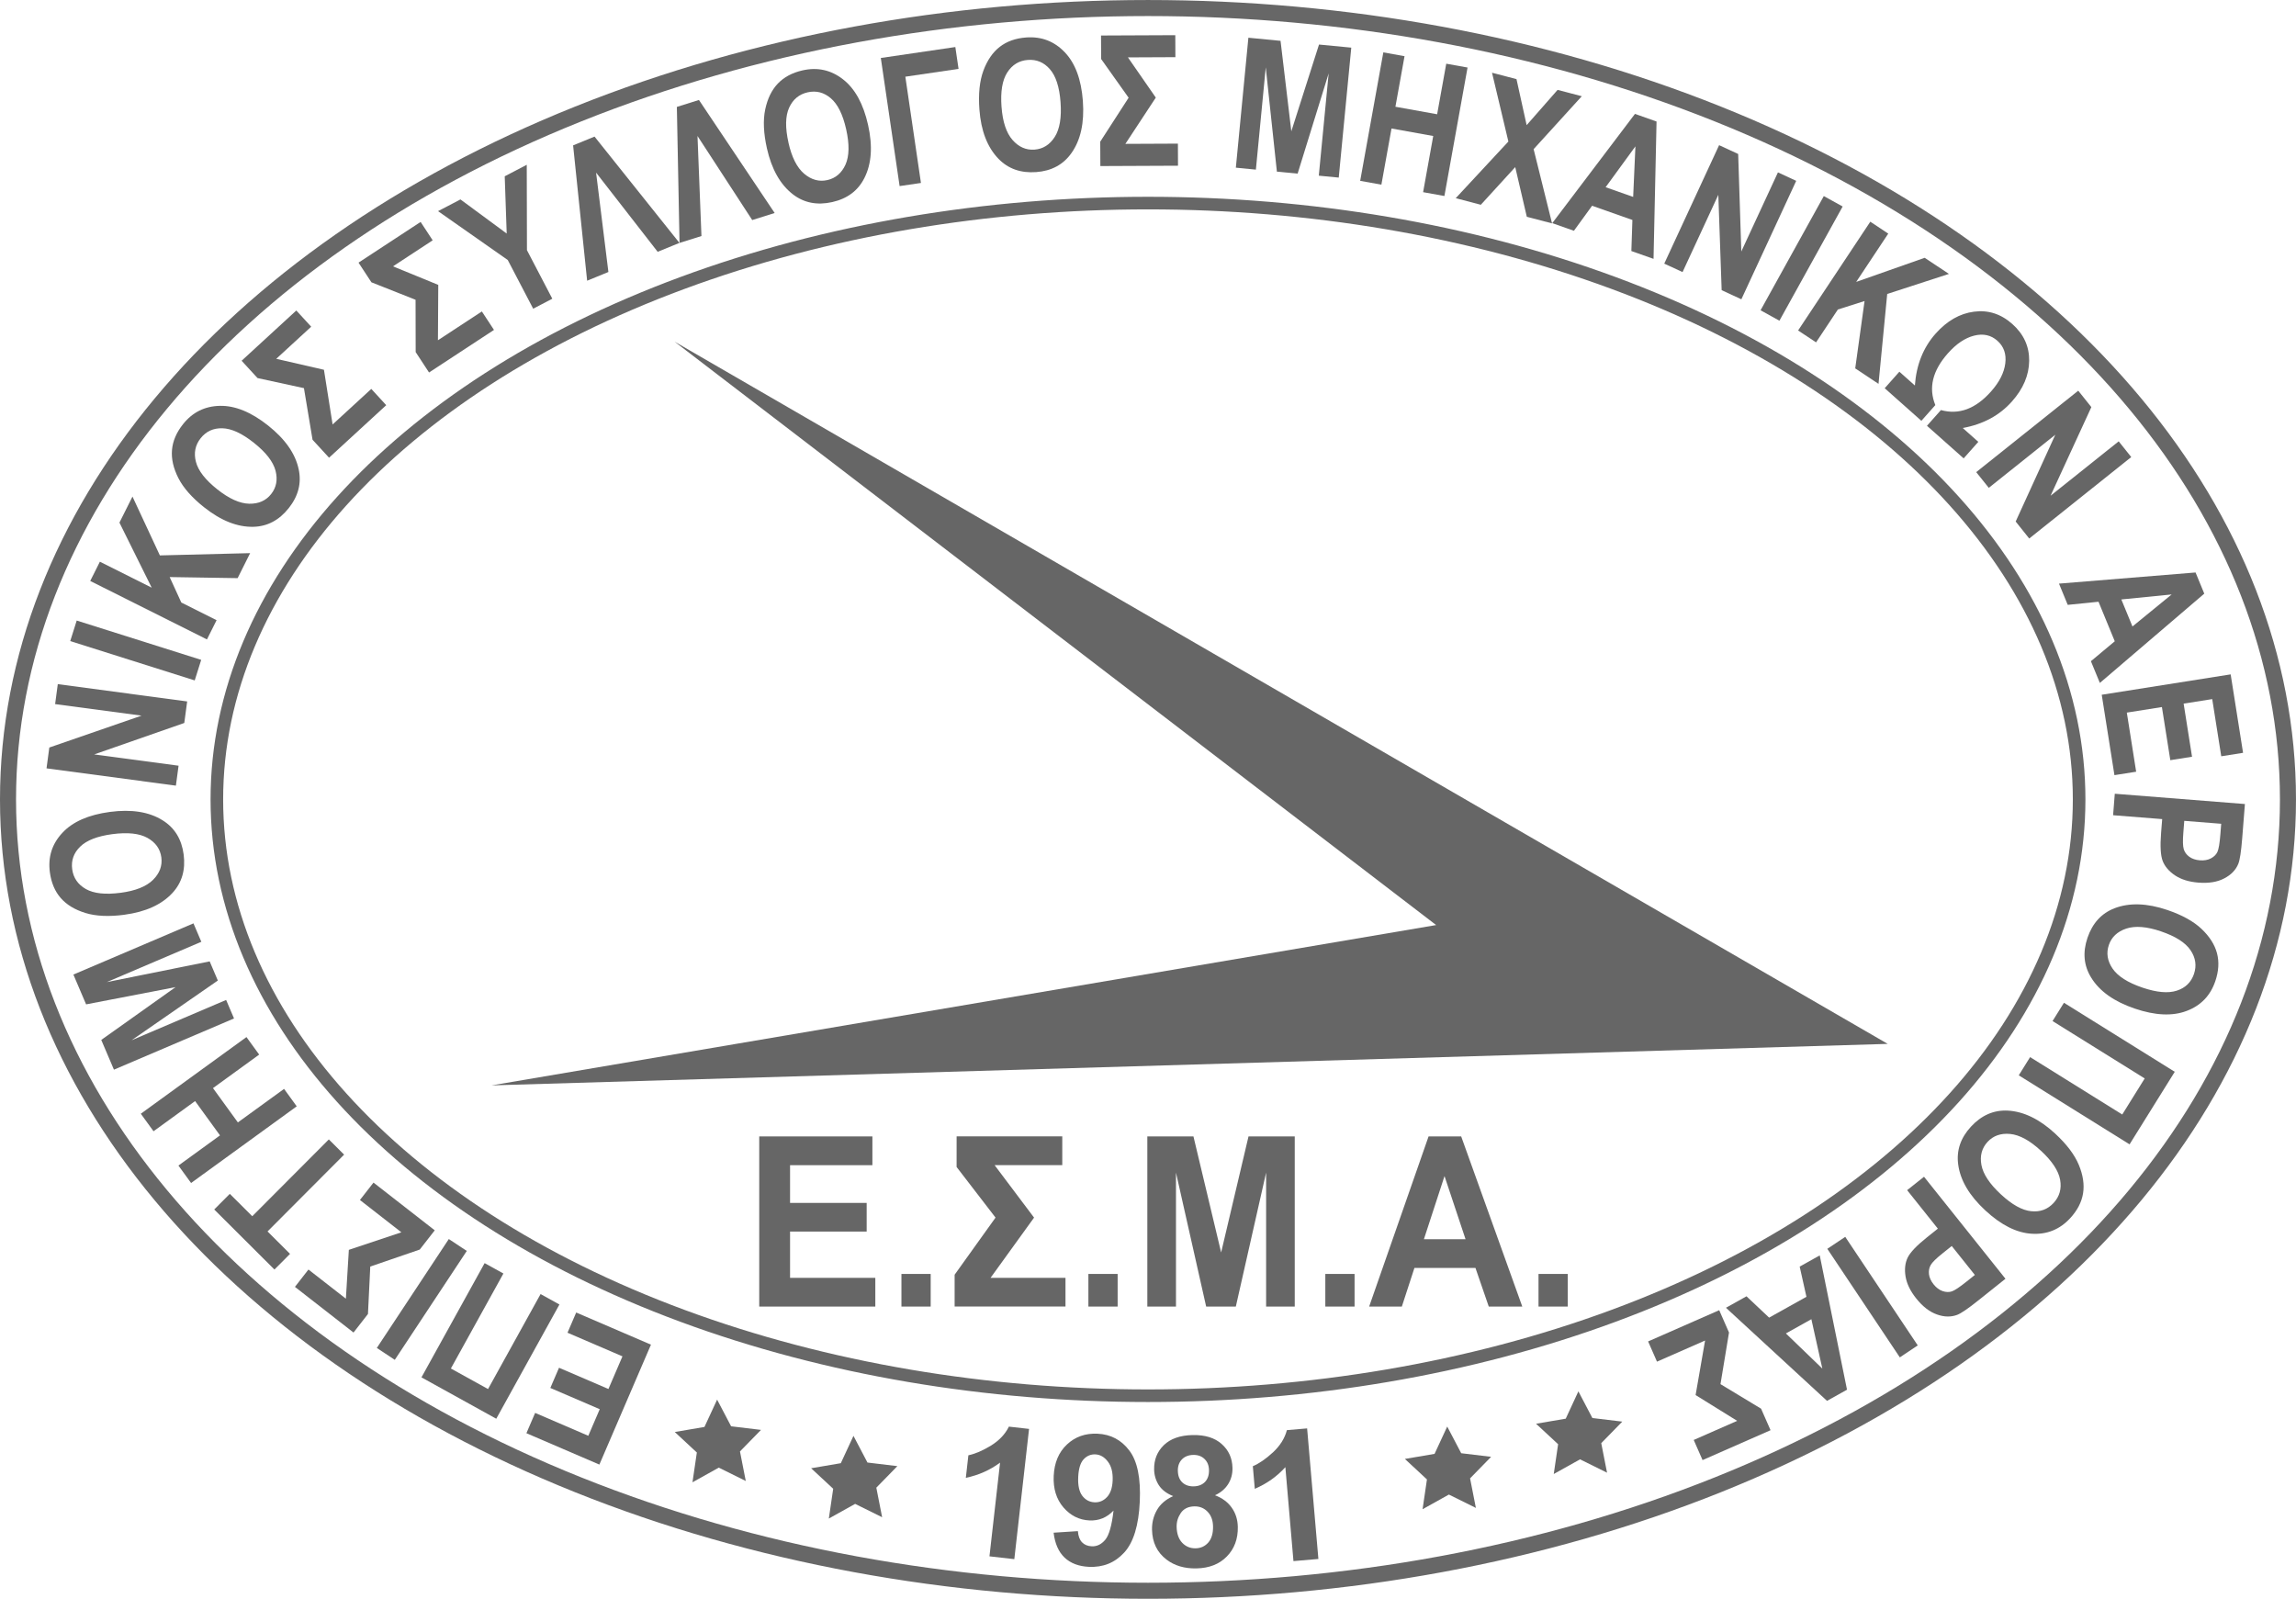 <?xml version="1.0" encoding="UTF-8" standalone="no"?>
<!-- Created with Inkscape (http://www.inkscape.org/) -->
<svg xmlns:dc="http://purl.org/dc/elements/1.1/" xmlns:cc="http://creativecommons.org/ns#" xmlns:rdf="http://www.w3.org/1999/02/22-rdf-syntax-ns#" xmlns:svg="http://www.w3.org/2000/svg" xmlns="http://www.w3.org/2000/svg" xmlns:sodipodi="http://sodipodi.sourceforge.net/DTD/sodipodi-0.dtd" xmlns:inkscape="http://www.inkscape.org/namespaces/inkscape" width="125.699mm" height="87.524mm" viewBox="0 0 125.699 87.524" version="1.1" id="svg860" inkscape:version="0.92.4 (5da689c313, 2019-01-14)" sodipodi:docname="Stamp_flat_simple.svg">
  <defs id="defs854"></defs>
  <g inkscape:label="Layer 1" inkscape:groupmode="layer" id="layer1" style="display:inline;--color: #666;" transform="translate(4.5318222e-7,-209.476)">
    <g id="g1104" transform="translate(-33.629,179.339)">
      <ellipse ry="32.645" rx="50.977" cy="73.9" cx="96.478" id="path873" style="opacity:0.99;fill:none;fill-opacity:1;stroke:#666;stroke-width:0.689;stroke-linecap:round;stroke-linejoin:round;stroke-miterlimit:4;stroke-dasharray:none;stroke-opacity:1"></ellipse>
      <ellipse style="opacity:0.99;fill:none;fill-opacity:1;stroke:#666;stroke-width:0.878;stroke-linecap:round;stroke-linejoin:round;stroke-miterlimit:4;stroke-dasharray:none;stroke-opacity:1" id="ellipse875" cx="96.478" cy="73.9" rx="62.41" ry="43.323"></ellipse>
      <g id="text879" style="font-style:normal;font-variant:normal;font-weight:bold;font-stretch:condensed;font-size:9.984px;line-height:1.25;font-family:Arial;-inkscape-font-specification:'Arial, Bold Condensed';font-variant-ligatures:normal;font-variant-caps:normal;font-variant-numeric:normal;font-feature-settings:normal;text-align:start;letter-spacing:0px;word-spacing:0px;writing-mode:lr-tb;text-anchor:start;display:inline;fill:#666;fill-opacity:1;stroke:none;stroke-width:0.29" aria-label="ΕΠΙΣΤΗΜΟΝΙΚΟΣ ΣΥΛΛΟΓΟΣ ΜΗΧΑΝΙΚΩΝ ΑΕΡΟΠΟΡΙΑΣ">
        <path inkscape:connector-curvature="0" id="path935" style="font-style:normal;font-variant:normal;font-weight:bold;font-stretch:condensed;font-size:9.984px;font-family:Arial;-inkscape-font-specification:'Arial, Bold Condensed';font-variant-ligatures:normal;font-variant-caps:normal;font-variant-numeric:normal;font-feature-settings:normal;text-align:start;writing-mode:lr-tb;text-anchor:start;stroke-width:0.29" d="m 69.267,103.75 -2.824,6.565 -3.995,-1.718 0.478,-1.111 2.911,1.252 0.626,-1.455 -2.705,-1.163 0.476,-1.106 2.705,1.163 0.768,-1.787 -3.009,-1.294 0.476,-1.106 z"></path>
        <path inkscape:connector-curvature="0" id="path937" style="font-style:normal;font-variant:normal;font-weight:bold;font-stretch:condensed;font-size:9.984px;font-family:Arial;-inkscape-font-specification:'Arial, Bold Condensed';font-variant-ligatures:normal;font-variant-caps:normal;font-variant-numeric:normal;font-feature-settings:normal;text-align:start;writing-mode:lr-tb;text-anchor:start;stroke-width:0.29" d="m 63.224,100.98 1.032,0.571 -3.458,6.254 -4.095,-2.265 3.458,-6.254 1.028,0.569 -2.876,5.2 2.035,1.125 z"></path>
        <path inkscape:connector-curvature="0" id="path939" style="font-style:normal;font-variant:normal;font-weight:bold;font-stretch:condensed;font-size:9.984px;font-family:Arial;-inkscape-font-specification:'Arial, Bold Condensed';font-variant-ligatures:normal;font-variant-caps:normal;font-variant-numeric:normal;font-feature-settings:normal;text-align:start;writing-mode:lr-tb;text-anchor:start;stroke-width:0.29" d="m 59.184,98.619 -3.941,5.962 -0.984,-0.651 3.941,-5.962 z"></path>
        <path inkscape:connector-curvature="0" id="path941" style="font-style:normal;font-variant:normal;font-weight:bold;font-stretch:condensed;font-size:9.984px;font-family:Arial;-inkscape-font-specification:'Arial, Bold Condensed';font-variant-ligatures:normal;font-variant-caps:normal;font-variant-numeric:normal;font-feature-settings:normal;text-align:start;writing-mode:lr-tb;text-anchor:start;stroke-width:0.29" d="m 53.774,102.071 -0.791,1.015 -3.207,-2.499 0.74,-0.95 2.049,1.597 0.162,-2.674 2.875,-0.961 -2.268,-1.768 0.743,-0.953 3.353,2.613 -0.821,1.053 -2.709,0.93 z"></path>
        <path inkscape:connector-curvature="0" id="path943" style="font-style:normal;font-variant:normal;font-weight:bold;font-stretch:condensed;font-size:9.984px;font-family:Arial;-inkscape-font-specification:'Arial, Bold Condensed';font-variant-ligatures:normal;font-variant-caps:normal;font-variant-numeric:normal;font-feature-settings:normal;text-align:start;writing-mode:lr-tb;text-anchor:start;stroke-width:0.29" d="m 52.468,93.347 -4.192,4.205 1.232,1.229 -0.854,0.856 -3.297,-3.287 0.854,-0.856 1.229,1.225 4.192,-4.205 z"></path>
        <path inkscape:connector-curvature="0" id="path945" style="font-style:normal;font-variant:normal;font-weight:bold;font-stretch:condensed;font-size:9.984px;font-family:Arial;-inkscape-font-specification:'Arial, Bold Condensed';font-variant-ligatures:normal;font-variant-caps:normal;font-variant-numeric:normal;font-feature-settings:normal;text-align:start;writing-mode:lr-tb;text-anchor:start;stroke-width:0.29" d="m 49.874,90.703 -5.784,4.197 -0.693,-0.955 2.276,-1.652 -1.363,-1.878 -2.276,1.652 -0.696,-0.959 5.784,-4.197 0.696,0.959 -2.529,1.835 1.363,1.878 2.529,-1.835 z"></path>
        <path inkscape:connector-curvature="0" id="path947" style="font-style:normal;font-variant:normal;font-weight:bold;font-stretch:condensed;font-size:9.984px;font-family:Arial;-inkscape-font-specification:'Arial, Bold Condensed';font-variant-ligatures:normal;font-variant-caps:normal;font-variant-numeric:normal;font-feature-settings:normal;text-align:start;writing-mode:lr-tb;text-anchor:start;stroke-width:0.29" d="m 46.441,85.892 -6.574,2.803 -0.694,-1.628 4.067,-2.89 -4.897,0.944 -0.696,-1.632 6.574,-2.803 0.43,1.009 -5.175,2.207 5.632,-1.135 0.447,1.049 -4.721,3.27 5.175,-2.207 z"></path>
        <path inkscape:connector-curvature="0" id="path949" style="font-style:normal;font-variant:normal;font-weight:bold;font-stretch:condensed;font-size:9.984px;font-family:Arial;-inkscape-font-specification:'Arial, Bold Condensed';font-variant-ligatures:normal;font-variant-caps:normal;font-variant-numeric:normal;font-feature-settings:normal;text-align:start;writing-mode:lr-tb;text-anchor:start;stroke-width:0.29" d="m 40.44,80.215 q -1.266,0.168 -2.132,-0.096 -0.872,-0.268 -1.353,-0.819 -0.481,-0.551 -0.596,-1.411 -0.166,-1.247 0.682,-2.156 0.847,-0.914 2.606,-1.148 1.778,-0.236 2.889,0.462 0.981,0.612 1.147,1.864 0.167,1.261 -0.61,2.107 -0.89,0.964 -2.634,1.196 z m -0.209,-1.202 q 1.223,-0.162 1.775,-0.708 0.547,-0.545 0.456,-1.231 -0.092,-0.691 -0.756,-1.065 -0.669,-0.373 -1.926,-0.207 -1.232,0.164 -1.763,0.686 -0.531,0.518 -0.436,1.233 0.095,0.715 0.749,1.086 0.654,0.37 1.901,0.205 z"></path>
        <path inkscape:connector-curvature="0" id="path951" style="font-style:normal;font-variant:normal;font-weight:bold;font-stretch:condensed;font-size:9.984px;font-family:Arial;-inkscape-font-specification:'Arial, Bold Condensed';font-variant-ligatures:normal;font-variant-caps:normal;font-variant-numeric:normal;font-feature-settings:normal;text-align:start;writing-mode:lr-tb;text-anchor:start;stroke-width:0.29" d="m 43.259,73.147 -7.083,-0.947 0.153,-1.14 5.048,-1.745 -4.73,-0.633 0.146,-1.092 7.083,0.947 -0.158,1.179 -4.932,1.721 4.619,0.618 z"></path>
        <path inkscape:connector-curvature="0" id="path953" style="font-style:normal;font-variant:normal;font-weight:bold;font-stretch:condensed;font-size:9.984px;font-family:Arial;-inkscape-font-specification:'Arial, Bold Condensed';font-variant-ligatures:normal;font-variant-caps:normal;font-variant-numeric:normal;font-feature-settings:normal;text-align:start;writing-mode:lr-tb;text-anchor:start;stroke-width:0.29" d="m 44.289,67.386 -6.815,-2.153 0.355,-1.125 6.815,2.153 z"></path>
        <path inkscape:connector-curvature="0" id="path955" style="font-style:normal;font-variant:normal;font-weight:bold;font-stretch:condensed;font-size:9.984px;font-family:Arial;-inkscape-font-specification:'Arial, Bold Condensed';font-variant-ligatures:normal;font-variant-caps:normal;font-variant-numeric:normal;font-feature-settings:normal;text-align:start;writing-mode:lr-tb;text-anchor:start;stroke-width:0.29" d="m 44.959,65.142 -6.39,-3.2 0.528,-1.055 2.837,1.421 -1.766,-3.561 0.714,-1.425 1.5,3.221 4.942,-0.125 -0.685,1.369 -3.721,-0.059 0.638,1.394 1.931,0.967 z"></path>
        <path inkscape:connector-curvature="0" id="path957" style="font-style:normal;font-variant:normal;font-weight:bold;font-stretch:condensed;font-size:9.984px;font-family:Arial;-inkscape-font-specification:'Arial, Bold Condensed';font-variant-ligatures:normal;font-variant-caps:normal;font-variant-numeric:normal;font-feature-settings:normal;text-align:start;writing-mode:lr-tb;text-anchor:start;stroke-width:0.29" d="m 44.809,57.913 q -1.001,-0.794 -1.413,-1.6 -0.413,-0.813 -0.351,-1.542 0.062,-0.729 0.601,-1.409 0.782,-0.985 2.025,-1.007 1.246,-0.026 2.636,1.077 1.405,1.115 1.675,2.399 0.241,1.131 -0.543,2.12 -0.791,0.997 -1.939,1.025 -1.312,0.03 -2.69,-1.064 z m 0.719,-0.985 q 0.966,0.766 1.742,0.785 0.772,0.015 1.202,-0.527 0.433,-0.546 0.241,-1.284 -0.196,-0.741 -1.189,-1.528 -0.974,-0.773 -1.719,-0.791 -0.742,-0.022 -1.19,0.543 -0.448,0.565 -0.26,1.293 0.188,0.728 1.173,1.509 z"></path>
        <path inkscape:connector-curvature="0" id="path959" style="font-style:normal;font-variant:normal;font-weight:bold;font-stretch:condensed;font-size:9.984px;font-family:Arial;-inkscape-font-specification:'Arial, Bold Condensed';font-variant-ligatures:normal;font-variant-caps:normal;font-variant-numeric:normal;font-feature-settings:normal;text-align:start;writing-mode:lr-tb;text-anchor:start;stroke-width:0.29" d="m 47.728,50.834 -0.871,-0.948 2.994,-2.751 0.815,0.887 -1.913,1.758 2.611,0.6 0.474,2.994 2.118,-1.946 0.818,0.89 -3.13,2.876 -0.904,-0.983 -0.471,-2.825 z"></path>
        <path inkscape:connector-curvature="0" id="path961" style="font-style:normal;font-variant:normal;font-weight:bold;font-stretch:condensed;font-size:9.984px;font-family:Arial;-inkscape-font-specification:'Arial, Bold Condensed';font-variant-ligatures:normal;font-variant-caps:normal;font-variant-numeric:normal;font-feature-settings:normal;text-align:start;writing-mode:lr-tb;text-anchor:start;stroke-width:0.29" d="m 53.963,45.591 -0.706,-1.076 3.4,-2.229 0.66,1.007 -2.173,1.425 2.479,1.015 -0.018,3.031 2.405,-1.577 0.663,1.011 -3.555,2.331 -0.732,-1.117 -0.006,-2.864 z"></path>
        <path inkscape:connector-curvature="0" id="path963" style="font-style:normal;font-variant:normal;font-weight:bold;font-stretch:condensed;font-size:9.984px;font-family:Arial;-inkscape-font-specification:'Arial, Bold Condensed';font-variant-ligatures:normal;font-variant-caps:normal;font-variant-numeric:normal;font-feature-settings:normal;text-align:start;writing-mode:lr-tb;text-anchor:start;stroke-width:0.29" d="m 62.82,47.037 -1.393,-2.666 -3.817,-2.675 1.227,-0.641 2.532,1.867 -0.108,-3.134 1.206,-0.63 0.011,4.675 1.388,2.657 z"></path>
        <path inkscape:connector-curvature="0" id="path965" style="font-style:normal;font-variant:normal;font-weight:bold;font-stretch:condensed;font-size:9.984px;font-family:Arial;-inkscape-font-specification:'Arial, Bold Condensed';font-variant-ligatures:normal;font-variant-caps:normal;font-variant-numeric:normal;font-feature-settings:normal;text-align:start;writing-mode:lr-tb;text-anchor:start;stroke-width:0.29" d="m 65.005,38.095 1.173,-0.48 4.648,5.819 -1.191,0.488 -3.372,-4.335 0.674,5.44 -1.164,0.477 z"></path>
        <path inkscape:connector-curvature="0" id="path967" style="font-style:normal;font-variant:normal;font-weight:bold;font-stretch:condensed;font-size:9.984px;font-family:Arial;-inkscape-font-specification:'Arial, Bold Condensed';font-variant-ligatures:normal;font-variant-caps:normal;font-variant-numeric:normal;font-feature-settings:normal;text-align:start;writing-mode:lr-tb;text-anchor:start;stroke-width:0.29" d="m 70.685,35.99 1.209,-0.38 4.145,6.188 -1.228,0.386 -2.996,-4.602 0.216,5.477 -1.2,0.377 z"></path>
        <path inkscape:connector-curvature="0" id="path969" style="font-style:normal;font-variant:normal;font-weight:bold;font-stretch:condensed;font-size:9.984px;font-family:Arial;-inkscape-font-specification:'Arial, Bold Condensed';font-variant-ligatures:normal;font-variant-caps:normal;font-variant-numeric:normal;font-feature-settings:normal;text-align:start;writing-mode:lr-tb;text-anchor:start;stroke-width:0.29" d="m 75.616,38.26 q -0.28,-1.246 -0.094,-2.132 0.189,-0.892 0.695,-1.42 0.506,-0.528 1.352,-0.719 1.227,-0.276 2.208,0.488 0.986,0.763 1.375,2.494 0.393,1.75 -0.204,2.919 -0.523,1.032 -1.754,1.309 -1.241,0.279 -2.153,-0.421 -1.039,-0.801 -1.425,-2.518 z m 1.178,-0.315 q 0.27,1.203 0.863,1.705 0.591,0.497 1.267,0.345 0.68,-0.153 0.994,-0.848 0.312,-0.7 0.035,-1.936 -0.273,-1.213 -0.84,-1.695 -0.563,-0.483 -1.267,-0.325 -0.704,0.158 -1.015,0.843 -0.311,0.684 -0.035,1.912 z"></path>
        <path inkscape:connector-curvature="0" id="path971" style="font-style:normal;font-variant:normal;font-weight:bold;font-stretch:condensed;font-size:9.984px;font-family:Arial;-inkscape-font-specification:'Arial, Bold Condensed';font-variant-ligatures:normal;font-variant-caps:normal;font-variant-numeric:normal;font-feature-settings:normal;text-align:start;writing-mode:lr-tb;text-anchor:start;stroke-width:0.29" d="m 82.88,40.324 -1.029,-7.013 4.08,-0.599 0.176,1.196 -2.913,0.428 0.854,5.817 z"></path>
        <path inkscape:connector-curvature="0" id="path973" style="font-style:normal;font-variant:normal;font-weight:bold;font-stretch:condensed;font-size:9.984px;font-family:Arial;-inkscape-font-specification:'Arial, Bold Condensed';font-variant-ligatures:normal;font-variant-caps:normal;font-variant-numeric:normal;font-feature-settings:normal;text-align:start;writing-mode:lr-tb;text-anchor:start;stroke-width:0.29" d="m 87.248,36.127 q -0.094,-1.274 0.219,-2.123 0.318,-0.855 0.896,-1.303 0.578,-0.449 1.443,-0.513 1.254,-0.093 2.113,0.807 0.863,0.899 0.994,2.669 0.132,1.789 -0.629,2.857 -0.668,0.944 -1.927,1.037 -1.269,0.094 -2.068,-0.732 -0.911,-0.944 -1.041,-2.699 z m 1.212,-0.139 q 0.091,1.23 0.603,1.813 0.512,0.578 1.202,0.527 0.695,-0.051 1.107,-0.693 0.412,-0.646 0.318,-1.91 -0.092,-1.24 -0.583,-1.8 -0.486,-0.56 -1.206,-0.507 -0.72,0.053 -1.127,0.685 -0.408,0.631 -0.315,1.886 z"></path>
        <path inkscape:connector-curvature="0" id="path975" style="font-style:normal;font-variant:normal;font-weight:bold;font-stretch:condensed;font-size:9.984px;font-family:Arial;-inkscape-font-specification:'Arial, Bold Condensed';font-variant-ligatures:normal;font-variant-caps:normal;font-variant-numeric:normal;font-feature-settings:normal;text-align:start;writing-mode:lr-tb;text-anchor:start;stroke-width:0.29" d="m 93.913,33.368 -0.006,-1.287 4.066,-0.018 0.005,1.204 -2.598,0.012 1.526,2.201 -1.666,2.533 2.876,-0.013 0.005,1.209 -4.251,0.019 -0.006,-1.336 1.554,-2.405 z"></path>
        <path inkscape:connector-curvature="0" id="path977" style="font-style:normal;font-variant:normal;font-weight:bold;font-stretch:condensed;font-size:9.984px;font-family:Arial;-inkscape-font-specification:'Arial, Bold Condensed';font-variant-ligatures:normal;font-variant-caps:normal;font-variant-numeric:normal;font-feature-settings:normal;text-align:start;writing-mode:lr-tb;text-anchor:start;stroke-width:0.29" d="m 101.288,39.316 0.686,-7.114 1.761,0.17 0.59,4.954 1.516,-4.751 1.766,0.17 -0.686,7.114 -1.092,-0.105 0.54,-5.6 -1.699,5.488 -1.135,-0.109 -0.61,-5.71 -0.54,5.6 z"></path>
        <path inkscape:connector-curvature="0" id="path979" style="font-style:normal;font-variant:normal;font-weight:bold;font-stretch:condensed;font-size:9.984px;font-family:Arial;-inkscape-font-specification:'Arial, Bold Condensed';font-variant-ligatures:normal;font-variant-caps:normal;font-variant-numeric:normal;font-feature-settings:normal;text-align:start;writing-mode:lr-tb;text-anchor:start;stroke-width:0.29" d="m 108.095,40.037 1.267,-7.033 1.161,0.209 -0.499,2.768 2.284,0.411 0.499,-2.768 1.166,0.21 -1.267,7.033 -1.166,-0.21 0.554,-3.075 -2.284,-0.411 -0.554,3.075 z"></path>
        <path inkscape:connector-curvature="0" id="path981" style="font-style:normal;font-variant:normal;font-weight:bold;font-stretch:condensed;font-size:9.984px;font-family:Arial;-inkscape-font-specification:'Arial, Bold Condensed';font-variant-ligatures:normal;font-variant-caps:normal;font-variant-numeric:normal;font-feature-settings:normal;text-align:start;writing-mode:lr-tb;text-anchor:start;stroke-width:0.29" d="m 113.326,40.986 2.882,-3.101 -0.895,-3.766 1.339,0.35 0.556,2.519 1.694,-1.93 1.325,0.347 -2.637,2.898 1.009,4.063 -1.382,-0.361 -0.634,-2.72 -1.884,2.062 z"></path>
        <path inkscape:connector-curvature="0" id="path983" style="font-style:normal;font-variant:normal;font-weight:bold;font-stretch:condensed;font-size:9.984px;font-family:Arial;-inkscape-font-specification:'Arial, Bold Condensed';font-variant-ligatures:normal;font-variant-caps:normal;font-variant-numeric:normal;font-feature-settings:normal;text-align:start;writing-mode:lr-tb;text-anchor:start;stroke-width:0.29" d="m 124.155,44.308 -1.214,-0.428 0.057,-1.701 -2.207,-0.778 -0.995,1.37 -1.186,-0.418 4.528,-5.981 1.182,0.417 z m -1.115,-3.391 0.123,-2.768 -1.631,2.237 z"></path>
        <path inkscape:connector-curvature="0" id="path985" style="font-style:normal;font-variant:normal;font-weight:bold;font-stretch:condensed;font-size:9.984px;font-family:Arial;-inkscape-font-specification:'Arial, Bold Condensed';font-variant-ligatures:normal;font-variant-caps:normal;font-variant-numeric:normal;font-feature-settings:normal;text-align:start;writing-mode:lr-tb;text-anchor:start;stroke-width:0.29" d="m 124.742,44.569 3.003,-6.485 1.044,0.483 0.171,5.338 2.006,-4.331 1,0.463 -3.003,6.485 -1.079,-0.5 -0.182,-5.22 -1.958,4.229 z"></path>
        <path inkscape:connector-curvature="0" id="path987" style="font-style:normal;font-variant:normal;font-weight:bold;font-stretch:condensed;font-size:9.984px;font-family:Arial;-inkscape-font-specification:'Arial, Bold Condensed';font-variant-ligatures:normal;font-variant-caps:normal;font-variant-numeric:normal;font-feature-settings:normal;text-align:start;writing-mode:lr-tb;text-anchor:start;stroke-width:0.29" d="m 130.015,47.123 3.462,-6.252 1.032,0.571 -3.462,6.252 z"></path>
        <path inkscape:connector-curvature="0" id="path989" style="font-style:normal;font-variant:normal;font-weight:bold;font-stretch:condensed;font-size:9.984px;font-family:Arial;-inkscape-font-specification:'Arial, Bold Condensed';font-variant-ligatures:normal;font-variant-caps:normal;font-variant-numeric:normal;font-feature-settings:normal;text-align:start;writing-mode:lr-tb;text-anchor:start;stroke-width:0.29" d="m 132.07,48.228 3.952,-5.954 0.983,0.652 -1.755,2.644 3.749,-1.32 1.328,0.882 -3.379,1.098 -0.476,4.921 -1.275,-0.847 0.511,-3.687 -1.461,0.464 -1.194,1.799 z"></path>
        <path inkscape:connector-curvature="0" id="path991" style="font-style:normal;font-variant:normal;font-weight:bold;font-stretch:condensed;font-size:9.984px;font-family:Arial;-inkscape-font-specification:'Arial, Bold Condensed';font-variant-ligatures:normal;font-variant-caps:normal;font-variant-numeric:normal;font-feature-settings:normal;text-align:start;writing-mode:lr-tb;text-anchor:start;stroke-width:0.29" d="m 138.819,53.174 -2.008,-1.784 0.803,-0.904 0.849,0.755 q 0.121,-1.699 1.135,-2.84 0.933,-1.049 2.098,-1.201 1.168,-0.155 2.101,0.674 0.936,0.832 0.923,2.014 -0.013,1.182 -0.943,2.227 -1.02,1.148 -2.694,1.453 l 0.853,0.758 -0.803,0.904 -2.008,-1.784 0.764,-0.86 q 1.474,0.41 2.744,-1.018 0.683,-0.769 0.78,-1.538 0.096,-0.769 -0.432,-1.238 -0.528,-0.47 -1.277,-0.28 -0.742,0.189 -1.428,0.961 -1.27,1.428 -0.693,2.841 z"></path>
        <path inkscape:connector-curvature="0" id="path993" style="font-style:normal;font-variant:normal;font-weight:bold;font-stretch:condensed;font-size:9.984px;font-family:Arial;-inkscape-font-specification:'Arial, Bold Condensed';font-variant-ligatures:normal;font-variant-caps:normal;font-variant-numeric:normal;font-feature-settings:normal;text-align:start;writing-mode:lr-tb;text-anchor:start;stroke-width:0.29" d="m 141.821,55.984 5.585,-4.459 0.718,0.899 -2.233,4.852 3.73,-2.978 0.687,0.861 -5.585,4.459 -0.742,-0.93 2.17,-4.752 -3.642,2.908 z"></path>
        <path inkscape:connector-curvature="0" id="path995" style="font-style:normal;font-variant:normal;font-weight:bold;font-stretch:condensed;font-size:9.984px;font-family:Arial;-inkscape-font-specification:'Arial, Bold Condensed';font-variant-ligatures:normal;font-variant-caps:normal;font-variant-numeric:normal;font-feature-settings:normal;text-align:start;writing-mode:lr-tb;text-anchor:start;stroke-width:0.29" d="m 148.59,67.524 -0.49,-1.19 1.306,-1.091 -0.89,-2.164 -1.685,0.171 -0.479,-1.163 7.477,-0.61 0.477,1.159 z m 1.785,-3.091 2.146,-1.753 -2.755,0.274 z"></path>
        <path inkscape:connector-curvature="0" id="path997" style="font-style:normal;font-variant:normal;font-weight:bold;font-stretch:condensed;font-size:9.984px;font-family:Arial;-inkscape-font-specification:'Arial, Bold Condensed';font-variant-ligatures:normal;font-variant-caps:normal;font-variant-numeric:normal;font-feature-settings:normal;text-align:start;writing-mode:lr-tb;text-anchor:start;stroke-width:0.29" d="m 148.692,68.171 7.059,-1.116 0.679,4.295 -1.194,0.189 -0.495,-3.13 -1.565,0.247 0.46,2.908 -1.189,0.188 -0.46,-2.908 -1.921,0.304 0.511,3.236 -1.189,0.188 z"></path>
        <path inkscape:connector-curvature="0" id="path999" style="font-style:normal;font-variant:normal;font-weight:bold;font-stretch:condensed;font-size:9.984px;font-family:Arial;-inkscape-font-specification:'Arial, Bold Condensed';font-variant-ligatures:normal;font-variant-caps:normal;font-variant-numeric:normal;font-feature-settings:normal;text-align:start;writing-mode:lr-tb;text-anchor:start;stroke-width:0.29" d="m 149.407,73.59 7.124,0.563 -0.15,1.895 q -0.084,1.059 -0.211,1.377 -0.206,0.507 -0.772,0.8 -0.566,0.298 -1.417,0.23 -0.773,-0.061 -1.274,-0.394 -0.497,-0.333 -0.676,-0.787 -0.174,-0.454 -0.09,-1.523 l 0.061,-0.773 -2.687,-0.212 z m 5.826,1.644 -2.022,-0.16 -0.051,0.651 q -0.052,0.656 0.022,0.897 0.073,0.245 0.3,0.415 0.231,0.17 0.581,0.198 0.355,0.028 0.61,-0.108 0.255,-0.136 0.356,-0.358 0.101,-0.222 0.159,-0.961 z"></path>
        <path inkscape:connector-curvature="0" id="path1001" style="font-style:normal;font-variant:normal;font-weight:bold;font-stretch:condensed;font-size:9.984px;font-family:Arial;-inkscape-font-specification:'Arial, Bold Condensed';font-variant-ligatures:normal;font-variant-caps:normal;font-variant-numeric:normal;font-feature-settings:normal;text-align:start;writing-mode:lr-tb;text-anchor:start;stroke-width:0.29" d="m 152.286,79.955 q 1.209,0.411 1.868,1.032 0.662,0.627 0.849,1.334 0.187,0.707 -0.092,1.529 -0.405,1.191 -1.568,1.629 -1.165,0.443 -2.845,-0.128 -1.698,-0.577 -2.384,-1.696 -0.608,-0.984 -0.201,-2.179 0.41,-1.205 1.482,-1.618 1.225,-0.469 2.891,0.097 z m -0.346,1.17 q -1.168,-0.397 -1.904,-0.153 -0.732,0.245 -0.955,0.901 -0.224,0.66 0.205,1.29 0.434,0.632 1.634,1.04 1.177,0.4 1.884,0.167 0.706,-0.229 0.938,-0.912 0.232,-0.683 -0.19,-1.305 -0.422,-0.622 -1.613,-1.027 z"></path>
        <path inkscape:connector-curvature="0" id="path1003" style="font-style:normal;font-variant:normal;font-weight:bold;font-stretch:condensed;font-size:9.984px;font-family:Arial;-inkscape-font-specification:'Arial, Bold Condensed';font-variant-ligatures:normal;font-variant-caps:normal;font-variant-numeric:normal;font-feature-settings:normal;text-align:start;writing-mode:lr-tb;text-anchor:start;stroke-width:0.29" d="m 146,86.034 0.624,-1.001 6.066,3.779 -2.474,3.972 -6.066,-3.779 0.621,-0.997 5.044,3.142 1.23,-1.974 z"></path>
        <path inkscape:connector-curvature="0" id="path1005" style="font-style:normal;font-variant:normal;font-weight:bold;font-stretch:condensed;font-size:9.984px;font-family:Arial;-inkscape-font-specification:'Arial, Bold Condensed';font-variant-ligatures:normal;font-variant-caps:normal;font-variant-numeric:normal;font-feature-settings:normal;text-align:start;writing-mode:lr-tb;text-anchor:start;stroke-width:0.29" d="m 146.15,92.202 q 0.937,0.867 1.287,1.703 0.35,0.842 0.233,1.564 -0.117,0.722 -0.706,1.359 -0.854,0.923 -2.095,0.85 -1.245,-0.069 -2.547,-1.274 -1.317,-1.218 -1.488,-2.519 -0.155,-1.146 0.703,-2.073 0.864,-0.934 2.012,-0.875 1.31,0.07 2.602,1.265 z m -0.792,0.928 q -0.905,-0.838 -1.677,-0.915 -0.769,-0.074 -1.239,0.434 -0.473,0.512 -0.337,1.262 0.14,0.754 1.07,1.614 0.912,0.844 1.653,0.919 0.738,0.078 1.228,-0.451 0.49,-0.53 0.358,-1.27 -0.132,-0.74 -1.055,-1.594 z"></path>
        <path inkscape:connector-curvature="0" id="path1007" style="font-style:normal;font-variant:normal;font-weight:bold;font-stretch:condensed;font-size:9.984px;font-family:Arial;-inkscape-font-specification:'Arial, Bold Condensed';font-variant-ligatures:normal;font-variant-caps:normal;font-variant-numeric:normal;font-feature-settings:normal;text-align:start;writing-mode:lr-tb;text-anchor:start;stroke-width:0.29" d="m 138.963,94.558 4.459,5.584 -1.486,1.186 q -0.83,0.663 -1.15,0.787 -0.511,0.196 -1.112,-0.017 -0.604,-0.21 -1.137,-0.877 -0.484,-0.606 -0.584,-1.2 -0.097,-0.59 0.112,-1.031 0.212,-0.438 1.05,-1.107 l 0.606,-0.484 -1.682,-2.107 z m 2.783,5.376 -1.265,-1.585 -0.51,0.408 q -0.514,0.411 -0.639,0.629 -0.129,0.221 -0.098,0.502 0.034,0.285 0.253,0.559 0.222,0.278 0.496,0.371 0.274,0.093 0.505,0.015 0.231,-0.078 0.81,-0.541 z"></path>
        <path inkscape:connector-curvature="0" id="path1009" style="font-style:normal;font-variant:normal;font-weight:bold;font-stretch:condensed;font-size:9.984px;font-family:Arial;-inkscape-font-specification:'Arial, Bold Condensed';font-variant-ligatures:normal;font-variant-caps:normal;font-variant-numeric:normal;font-feature-settings:normal;text-align:start;writing-mode:lr-tb;text-anchor:start;stroke-width:0.29" d="m 134.65,97.848 3.97,5.943 -0.981,0.655 -3.97,-5.943 z"></path>
        <path inkscape:connector-curvature="0" id="path1011" style="font-style:normal;font-variant:normal;font-weight:bold;font-stretch:condensed;font-size:9.984px;font-family:Arial;-inkscape-font-specification:'Arial, Bold Condensed';font-variant-ligatures:normal;font-variant-caps:normal;font-variant-numeric:normal;font-feature-settings:normal;text-align:start;writing-mode:lr-tb;text-anchor:start;stroke-width:0.29" d="m 128.12,101.73 1.124,-0.628 1.239,1.168 2.043,-1.141 -0.37,-1.653 1.098,-0.613 1.493,7.352 -1.094,0.611 z m 3.281,1.406 1.995,1.923 -0.6,-2.703 z"></path>
        <path inkscape:connector-curvature="0" id="path1013" style="font-style:normal;font-variant:normal;font-weight:bold;font-stretch:condensed;font-size:9.984px;font-family:Arial;-inkscape-font-specification:'Arial, Bold Condensed';font-variant-ligatures:normal;font-variant-caps:normal;font-variant-numeric:normal;font-feature-settings:normal;text-align:start;writing-mode:lr-tb;text-anchor:start;stroke-width:0.29" d="m 130.043,107.255 0.518,1.178 -3.722,1.636 -0.484,-1.102 2.379,-1.046 -2.276,-1.412 0.519,-2.986 -2.633,1.157 -0.486,-1.107 3.892,-1.71 0.537,1.223 -0.467,2.825 z"></path>
      </g>
      <g id="text905" style="font-style:normal;font-variant:normal;font-weight:bold;font-stretch:normal;font-size:9.984px;line-height:1.25;font-family:Arial;-inkscape-font-specification:'Arial, Bold';font-variant-ligatures:normal;font-variant-caps:normal;font-variant-numeric:normal;font-feature-settings:normal;text-align:start;letter-spacing:0px;word-spacing:0px;writing-mode:lr-tb;text-anchor:start;display:inline;fill:#666;fill-opacity:1;stroke:none;stroke-width:0.265" aria-label="1981">
        <path inkscape:connector-curvature="0" id="path1016" d="m 89.16,115.492 -1.361,-0.154 0.581,-5.13 q -0.825,0.613 -1.875,0.833 l 0.14,-1.235 q 0.553,-0.114 1.232,-0.528 0.68,-0.418 0.986,-1.041 l 1.104,0.125 z"></path>
        <path inkscape:connector-curvature="0" id="path1018" d="m 91.309,114.044 1.331,-0.086 q 0.03,0.406 0.226,0.611 0.196,0.204 0.532,0.22 0.424,0.019 0.739,-0.357 0.315,-0.376 0.454,-1.599 -0.544,0.575 -1.318,0.54 -0.842,-0.039 -1.426,-0.714 -0.579,-0.68 -0.531,-1.723 0.05,-1.086 0.723,-1.719 0.678,-0.638 1.676,-0.592 1.086,0.05 1.744,0.924 0.658,0.869 0.57,2.793 -0.09,1.958 -0.855,2.791 -0.765,0.834 -1.929,0.78 -0.838,-0.038 -1.333,-0.505 -0.496,-0.472 -0.601,-1.365 z m 3.234,-2.848 q 0.03,-0.662 -0.26,-1.042 -0.285,-0.379 -0.685,-0.397 -0.38,-0.017 -0.647,0.273 -0.262,0.286 -0.293,0.967 -0.032,0.692 0.226,1.03 0.258,0.334 0.667,0.353 0.394,0.018 0.677,-0.281 0.287,-0.299 0.315,-0.903 z"></path>
        <path inkscape:connector-curvature="0" id="path1020" d="m 97.857,112.041 q -0.536,-0.214 -0.787,-0.599 -0.247,-0.39 -0.256,-0.858 -0.016,-0.799 0.53,-1.332 0.55,-0.533 1.579,-0.553 1.019,-0.02 1.589,0.49 0.576,0.51 0.591,1.31 0.01,0.497 -0.241,0.892 -0.251,0.39 -0.715,0.604 0.599,0.227 0.915,0.679 0.321,0.452 0.333,1.052 0.019,0.989 -0.602,1.621 -0.617,0.631 -1.664,0.652 -0.975,0.019 -1.633,-0.48 -0.777,-0.589 -0.798,-1.642 -0.011,-0.58 0.267,-1.068 0.278,-0.493 0.892,-0.768 z m 0.256,-1.385 q 0.008,0.409 0.242,0.634 0.238,0.224 0.623,0.217 0.39,-0.008 0.619,-0.241 0.229,-0.239 0.221,-0.648 -0.008,-0.385 -0.246,-0.61 -0.234,-0.229 -0.614,-0.222 -0.395,0.008 -0.624,0.246 -0.229,0.239 -0.222,0.624 z m -0.067,3.063 q 0.011,0.565 0.305,0.877 0.299,0.311 0.732,0.303 0.424,-0.008 0.696,-0.316 0.272,-0.313 0.26,-0.888 -0.01,-0.502 -0.298,-0.799 -0.289,-0.301 -0.722,-0.293 -0.502,0.01 -0.744,0.361 -0.237,0.351 -0.229,0.755 z"></path>
        <path inkscape:connector-curvature="0" id="path1022" d="m 105.807,115.482 -1.365,0.117 -0.443,-5.143 q -0.688,0.764 -1.674,1.186 l -0.107,-1.238 q 0.519,-0.221 1.104,-0.76 0.584,-0.544 0.761,-1.215 l 1.107,-0.095 z"></path>
      </g>
      <path inkscape:transform-center-y="-0.21911499" inkscape:transform-center-x="0.018816711" d="m 81.923,113.197 -1.478,-0.731 -1.44,0.803 0.239,-1.631 -1.208,-1.122 1.625,-0.277 0.693,-1.496 0.766,1.46 1.637,0.197 -1.152,1.179 z" inkscape:randomized="0" inkscape:rounded="0" inkscape:flatsided="false" sodipodi:arg2="1.5462682" sodipodi:arg1="0.9179497" sodipodi:r2="1.2413663" sodipodi:r1="2.4827328" sodipodi:cy="111.22469" sodipodi:cx="80.414436" sodipodi:sides="5" id="path918" style="opacity:0.99;fill:#666;fill-opacity:1;stroke:none;stroke-width:0.491;stroke-linecap:round;stroke-linejoin:round;stroke-miterlimit:4;stroke-dasharray:none;stroke-opacity:1" sodipodi:type="star"></path>
      <path sodipodi:type="star" style="opacity:0.99;fill:#666;fill-opacity:1;stroke:none;stroke-width:0.491;stroke-linecap:round;stroke-linejoin:round;stroke-miterlimit:4;stroke-dasharray:none;stroke-opacity:1" id="path922" sodipodi:sides="5" sodipodi:cx="72.949409" sodipodi:cy="109.24032" sodipodi:r1="2.4827328" sodipodi:r2="1.2413663" sodipodi:arg1="0.9179497" sodipodi:arg2="1.5462682" inkscape:flatsided="false" inkscape:rounded="0" inkscape:randomized="0" d="m 74.458,111.213 -1.478,-0.731 -1.44,0.803 0.239,-1.631 -1.208,-1.122 1.625,-0.277 0.693,-1.496 0.766,1.46 1.637,0.197 -1.152,1.179 z" inkscape:transform-center-x="0.018816711" inkscape:transform-center-y="-0.21911499"></path>
      <path inkscape:transform-center-y="-0.21911499" inkscape:transform-center-x="0.018816711" d="m 114.429,112.687 -1.478,-0.731 -1.44,0.803 0.239,-1.631 -1.208,-1.122 1.625,-0.277 0.693,-1.496 0.766,1.46 1.637,0.197 -1.152,1.179 z" inkscape:randomized="0" inkscape:rounded="0" inkscape:flatsided="false" sodipodi:arg2="1.5462682" sodipodi:arg1="0.9179497" sodipodi:r2="1.2413663" sodipodi:r1="2.4827328" sodipodi:cy="110.71442" sodipodi:cx="112.92039" sodipodi:sides="5" id="path924" style="opacity:0.99;fill:#666;fill-opacity:1;stroke:none;stroke-width:0.491;stroke-linecap:round;stroke-linejoin:round;stroke-miterlimit:4;stroke-dasharray:none;stroke-opacity:1" sodipodi:type="star"></path>
      <path sodipodi:type="star" style="opacity:0.99;fill:#666;fill-opacity:1;stroke:none;stroke-width:0.491;stroke-linecap:round;stroke-linejoin:round;stroke-miterlimit:4;stroke-dasharray:none;stroke-opacity:1" id="path926" sodipodi:sides="5" sodipodi:cx="120.10193" sodipodi:cy="108.78675" sodipodi:r1="2.4827328" sodipodi:r2="1.2413663" sodipodi:arg1="0.9179497" sodipodi:arg2="1.5462682" inkscape:flatsided="false" inkscape:rounded="0" inkscape:randomized="0" d="m 121.61,110.759 -1.478,-0.731 -1.44,0.803 0.239,-1.631 -1.208,-1.121 1.625,-0.277 0.693,-1.496 0.766,1.46 1.637,0.197 -1.152,1.179 z" inkscape:transform-center-x="0.018816711" inkscape:transform-center-y="-0.21911499"></path>
      <g id="text930" style="font-style:normal;font-variant:normal;font-weight:bold;font-stretch:normal;font-size:12.325px;line-height:1.25;font-family:Arial;-inkscape-font-specification:'Arial, Bold';font-variant-ligatures:normal;font-variant-caps:normal;font-variant-numeric:normal;font-feature-settings:normal;text-align:start;letter-spacing:0px;word-spacing:0px;writing-mode:lr-tb;text-anchor:start;fill:#666;fill-opacity:1;stroke:none;stroke-width:0.308" transform="scale(0.947,1.056)" aria-label="Ε.Σ.Μ.Α.">
        <path inkscape:connector-curvature="0" id="path1025" style="font-style:normal;font-variant:normal;font-weight:bold;font-stretch:normal;font-size:12.325px;font-family:Arial;-inkscape-font-specification:'Arial, Bold';font-variant-ligatures:normal;font-variant-caps:normal;font-variant-numeric:normal;font-feature-settings:normal;text-align:start;writing-mode:lr-tb;text-anchor:start;stroke-width:0.308" d="m 79.403,96.273 v -8.822 h 6.542 v 1.492 h -4.76 v 1.956 h 4.429 v 1.486 H 81.185 V 94.786 h 4.929 v 1.486 z"></path>
        <path inkscape:connector-curvature="0" id="path1027" style="font-style:normal;font-variant:normal;font-weight:bold;font-stretch:normal;font-size:12.325px;font-family:Arial;-inkscape-font-specification:'Arial, Bold';font-variant-ligatures:normal;font-variant-caps:normal;font-variant-numeric:normal;font-feature-settings:normal;text-align:start;writing-mode:lr-tb;text-anchor:start;stroke-width:0.308" d="m 87.624,96.273 v -1.691 h 1.691 v 1.691 z"></path>
        <path inkscape:connector-curvature="0" id="path1029" style="font-style:normal;font-variant:normal;font-weight:bold;font-stretch:normal;font-size:12.325px;font-family:Arial;-inkscape-font-specification:'Arial, Bold';font-variant-ligatures:normal;font-variant-caps:normal;font-variant-numeric:normal;font-feature-settings:normal;text-align:start;writing-mode:lr-tb;text-anchor:start;stroke-width:0.308" d="m 90.814,87.45 h 6.108 v 1.492 h -3.912 l 2.281,2.72 -2.516,3.123 h 4.333 v 1.486 h -6.409 v -1.649 l 2.365,-2.961 -2.251,-2.624 z"></path>
        <path inkscape:connector-curvature="0" id="path1031" style="font-style:normal;font-variant:normal;font-weight:bold;font-stretch:normal;font-size:12.325px;font-family:Arial;-inkscape-font-specification:'Arial, Bold';font-variant-ligatures:normal;font-variant-caps:normal;font-variant-numeric:normal;font-feature-settings:normal;text-align:start;writing-mode:lr-tb;text-anchor:start;stroke-width:0.308" d="m 98.432,96.273 v -1.691 h 1.691 v 1.691 z"></path>
        <path inkscape:connector-curvature="0" id="path1033" style="font-style:normal;font-variant:normal;font-weight:bold;font-stretch:normal;font-size:12.325px;font-family:Arial;-inkscape-font-specification:'Arial, Bold';font-variant-ligatures:normal;font-variant-caps:normal;font-variant-numeric:normal;font-feature-settings:normal;text-align:start;writing-mode:lr-tb;text-anchor:start;stroke-width:0.308" d="m 101.839,96.273 v -8.822 h 2.666 l 1.601,6.018 1.583,-6.018 h 2.672 v 8.822 h -1.655 v -6.945 l -1.751,6.945 h -1.715 l -1.745,-6.945 v 6.945 z"></path>
        <path inkscape:connector-curvature="0" id="path1035" style="font-style:normal;font-variant:normal;font-weight:bold;font-stretch:normal;font-size:12.325px;font-family:Arial;-inkscape-font-specification:'Arial, Bold';font-variant-ligatures:normal;font-variant-caps:normal;font-variant-numeric:normal;font-feature-settings:normal;text-align:start;writing-mode:lr-tb;text-anchor:start;stroke-width:0.308" d="m 112.129,96.273 v -1.691 h 1.691 v 1.691 z"></path>
        <path inkscape:connector-curvature="0" id="path1037" style="font-style:normal;font-variant:normal;font-weight:bold;font-stretch:normal;font-size:12.325px;font-family:Arial;-inkscape-font-specification:'Arial, Bold';font-variant-ligatures:normal;font-variant-caps:normal;font-variant-numeric:normal;font-feature-settings:normal;text-align:start;writing-mode:lr-tb;text-anchor:start;stroke-width:0.308" d="m 123.516,96.273 h -1.938 l -0.77,-2.004 h -3.527 l -0.728,2.004 h -1.89 l 3.436,-8.822 h 1.884 z m -3.28,-3.49 -1.216,-3.274 -1.192,3.274 z"></path>
        <path inkscape:connector-curvature="0" id="path1039" style="font-style:normal;font-variant:normal;font-weight:bold;font-stretch:normal;font-size:12.325px;font-family:Arial;-inkscape-font-specification:'Arial, Bold';font-variant-ligatures:normal;font-variant-caps:normal;font-variant-numeric:normal;font-feature-settings:normal;text-align:start;writing-mode:lr-tb;text-anchor:start;stroke-width:0.308" d="m 124.454,96.273 v -1.691 h 1.691 v 1.691 z"></path>
      </g>
      <path sodipodi:nodetypes="ccccc" inkscape:connector-curvature="0" id="rect932" d="M 112.253,80.779 70.559,48.84 136.976,87.284 60.537,89.556 Z" style="opacity:1;fill:#666;fill-opacity:1;stroke:none;stroke-width:0.4;stroke-linecap:round;stroke-linejoin:round;stroke-miterlimit:4;stroke-dasharray:none;stroke-opacity:1"></path>
    </g>
  </g>
</svg>
